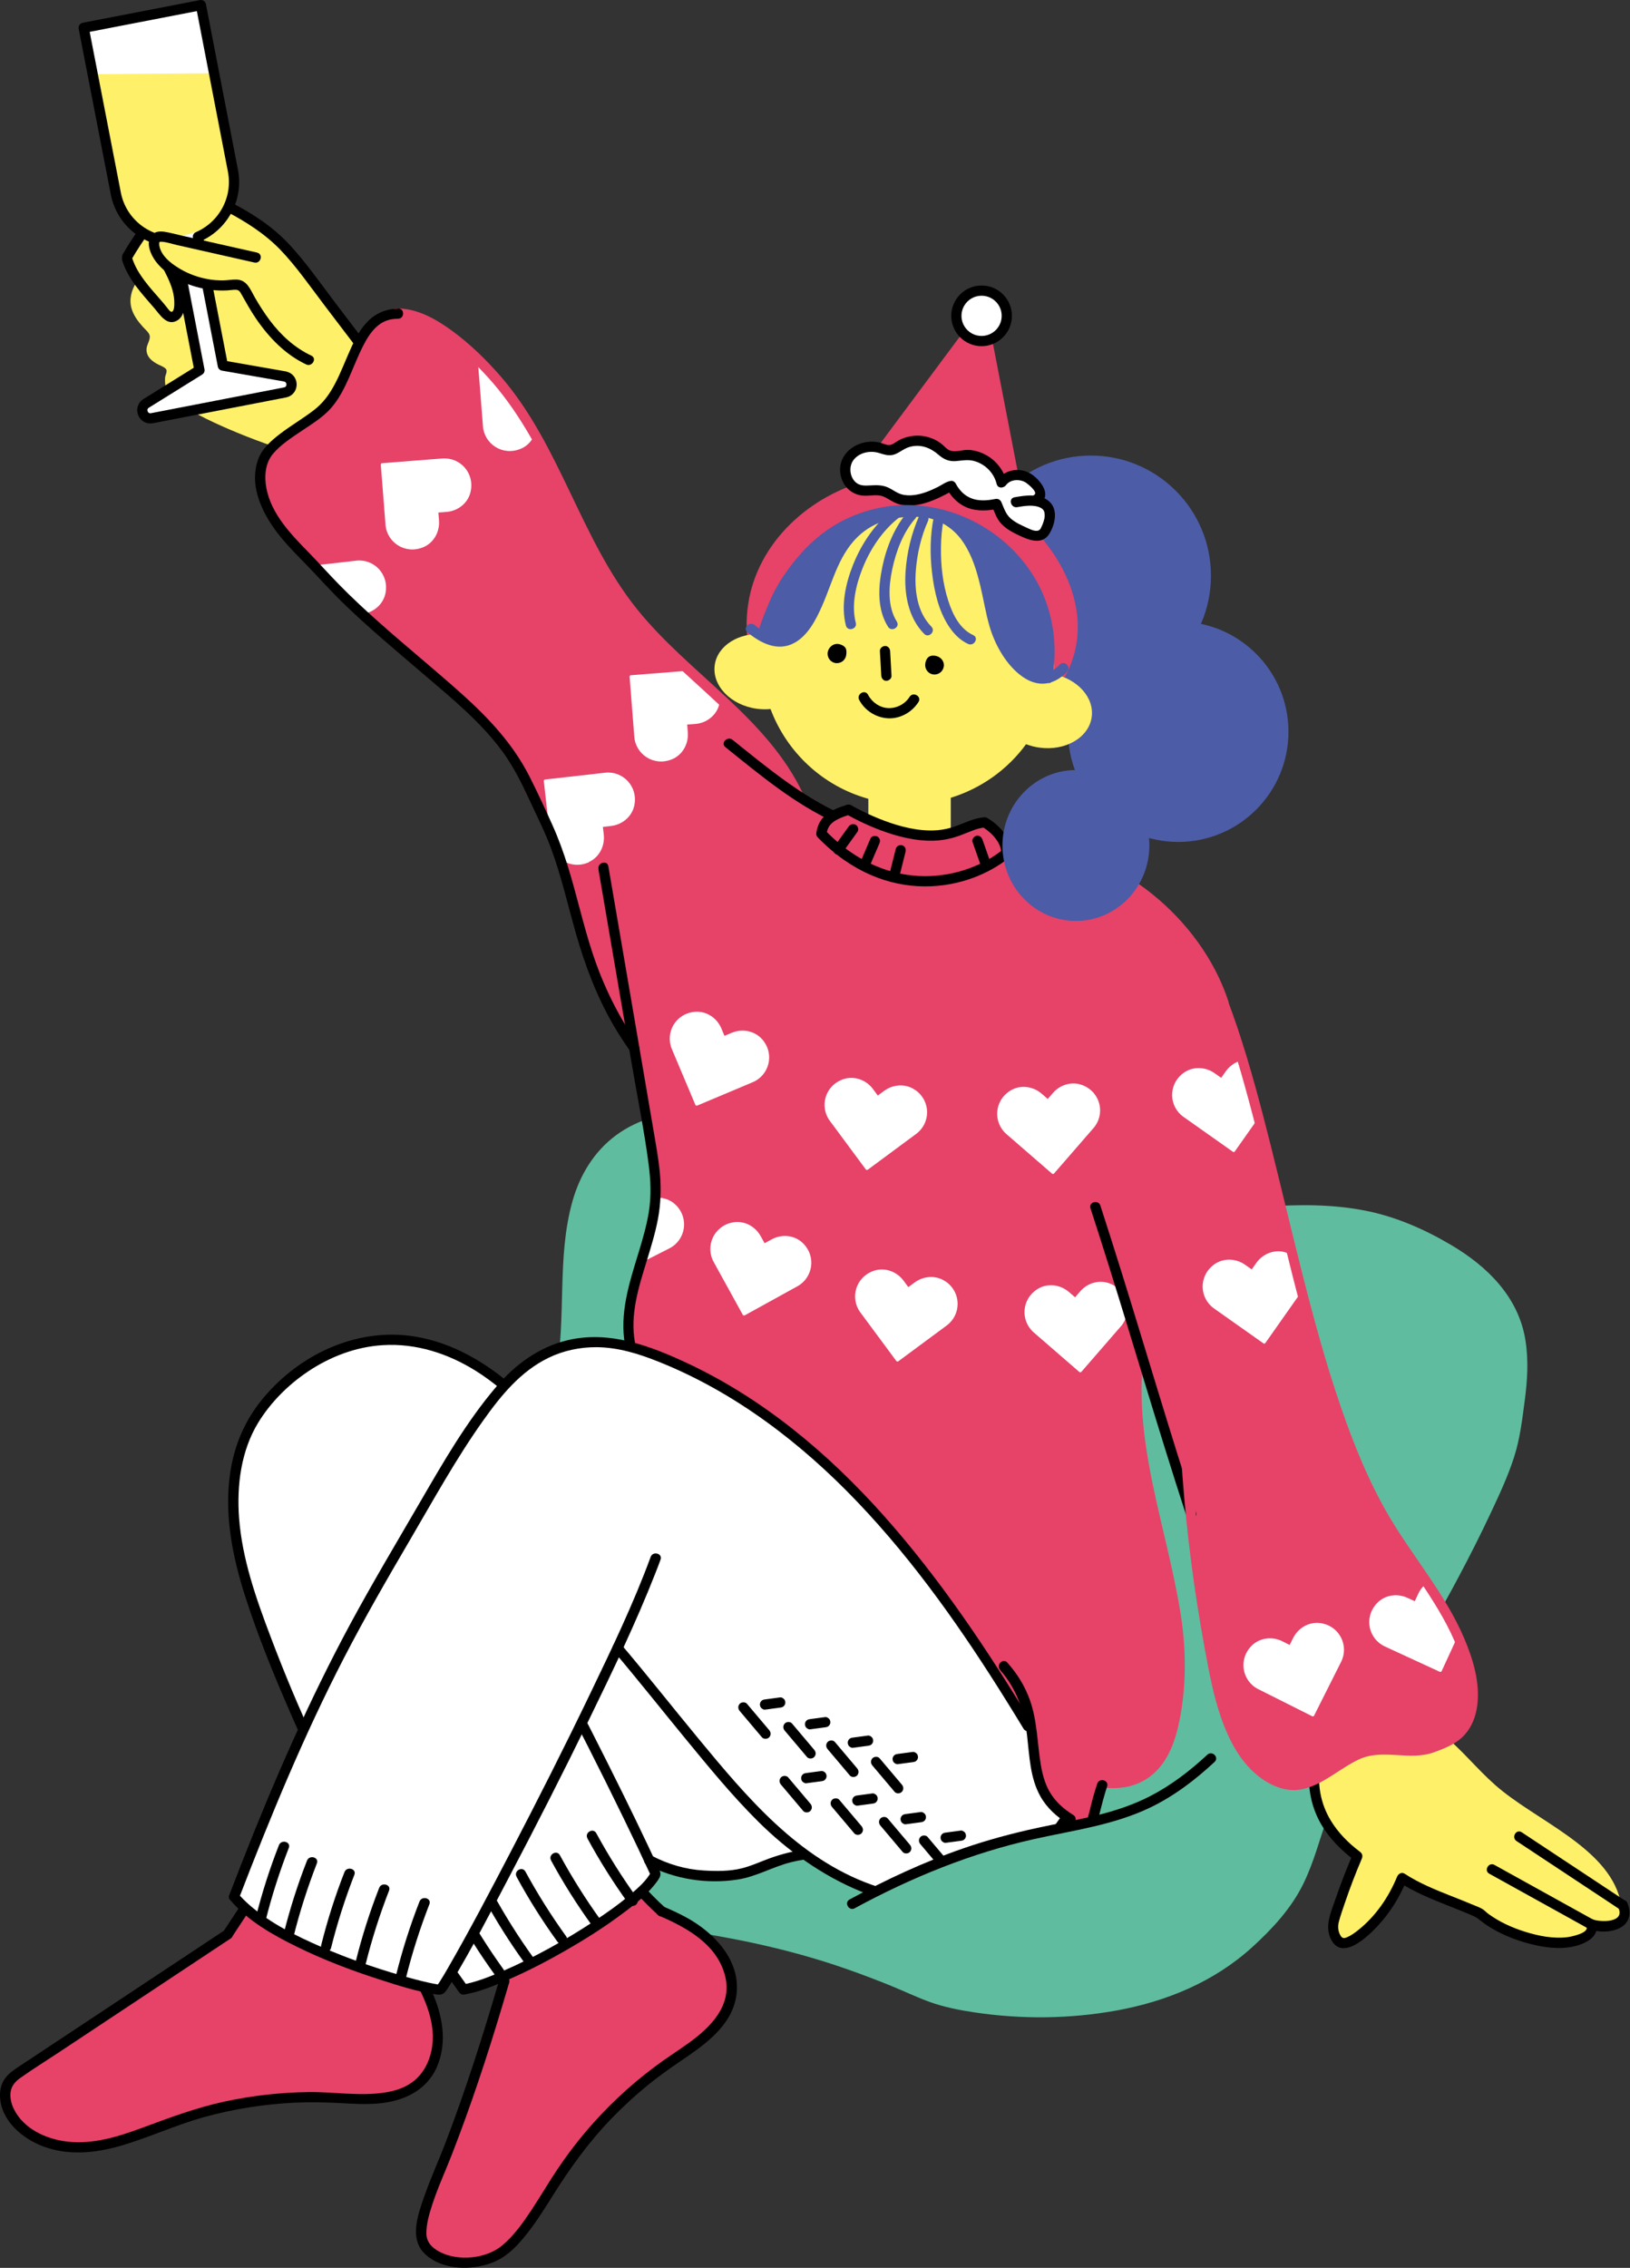 <?xml version="1.0" encoding="UTF-8"?>
<svg id="_レイヤー_2" data-name="レイヤー 2" xmlns="http://www.w3.org/2000/svg" xmlns:xlink="http://www.w3.org/1999/xlink" viewBox="0 0 239.19 332.74">
  <rect x="0" y="0" width="239.19" height="332.74" fill="#333333" stroke="none"/>
  <defs>
    <style>
      .cls-1, .cls-2 {
        fill: #fff;
      }

      .cls-2 {
        stroke-miterlimit: 10;
      }

      .cls-2, .cls-3, .cls-4 {
        stroke: #000;
        stroke-width: 1.5px;
      }

      .cls-5 {
        fill: #4c5ca7;
      }

      .cls-3, .cls-4 {
        stroke-linejoin: round;
      }

      .cls-3, .cls-6 {
        fill: #e74268;
      }

      .cls-7 {
        fill: #5fbc9f;
      }

      .cls-8 {
        clip-path: url(#clippath);
      }

      .cls-9 {
        fill: #fff069;
      }

      .cls-10, .cls-4 {
        fill: none;
      }
    </style>
    <clipPath id="clippath">
      <path class="cls-10" d="m116.7,115.81c-3.86-9.23-17.09-18.82-24.33-26.66-3.74-4.05-11.82-27.13-24.15-38.16-4.11-3.68-11.33-7.32-14.28-2.65-1.8,2.85-2.87,6.52-4.7,9.36-1.73,2.68-5.64,5.41-8.26,7.23-4.9,3.4-3.11,9.71,2.64,15.46,4.09,4.09,26.57,24.15,30.16,28.69,10.3,13,12.28,39.61,19.26,42.86.79,10.66,4.32,18.75,2.84,26.32-2.1,10.72-6.52,14.4.32,27.62s44.57,60.91,58.97,64.69c5.57,1.46,3.75-1.48,6.57-8.66,9.38-.86,9.43-5.37,10.48-8.83,2.63-8.65-1.4-22.94-3.15-32.12s-3.25-13.32-1.87-23.15c2.2,7.86,5.99,18.49,7.29,23.46,1.24,4.71,2.63,22.65,3.87,27.36s3.65,10.3,8.12,12.24c5.8,2.52,6.81-1.79,12.89-3.53,3.7-1.06,12.22-.18,14.36-2.71,3.7-4.36,2.4-9.62.08-14.85s-11.04-16.99-13.17-21.79c-5.5-12.43-9.55-27.66-12.7-40.88s-5.15-26.97-12.71-38.27c-7.56-11.3-16.91-14.44-32.07-12.25-4.33.62-8.66,1.75-13.01,1.32-4.35-.43-8.96-3.52-8.98-7.89"/>
    </clipPath>
  </defs>
  <g id="_レイヤー_28" data-name="レイヤー 28">
    <g>
      <g>
        <path class="cls-7" d="m96.88,282.03c15.22,1.94,24.79,4.5,38.86,10.62,7.13,3.1,32.51,5.69,46.71-6.81,15.16-13.36,4.17-14.51,26.87-47.78,2.78-4.08,11.58-21.08,12.52-25.92,2.78-14.32,3.73-23.32-14.66-31.59-15.73-7.08-34.04.98-51.13-1.35-14.1-1.92-28.33-12.84-42.43-14.76-8.33-1.13-17.88-1.91-24.07,3.78-7.43,6.83-5.73,18.63-6.56,28.68-.97,11.78-6.41,23.15-14.98,31.3-6.47,6.16-14.76,10.69-19.3,18.38s-2.41,20.32,6.39,21.87"/>
        <path class="cls-7" d="m96.88,282.78c9.24,1.18,18.36,2.98,27.17,6.05,2.24.78,4.45,1.62,6.65,2.51,1.87.76,3.7,1.64,5.6,2.34,2.18.8,4.49,1.25,6.78,1.59,6.85,1.02,13.91.95,20.72-.28,7.37-1.33,14.36-4.22,19.94-9.29,2.97-2.7,5.75-5.7,7.53-9.34,1.55-3.18,2.42-6.64,3.59-9.96,2.01-5.71,4.71-11.14,7.75-16.37,2.37-4.07,4.99-7.96,7.57-11.9,1.41-2.16,2.63-4.45,3.84-6.72,1.66-3.12,3.26-6.28,4.76-9.48,1.24-2.64,2.49-5.32,3.39-8.11s1.22-5.66,1.59-8.47.55-5.8.09-8.68c-1-6.37-5.59-10.87-10.95-14.03-3.95-2.33-8.21-4.19-12.74-5.05-4.76-.91-9.64-.89-14.46-.54-9.86.7-19.84,2.82-29.73,1.4s-18.42-6.4-27.3-10.16c-4.27-1.81-8.65-3.46-13.23-4.3-4.31-.79-8.84-1.25-13.23-1.05s-8.45,1.13-11.86,3.66c-3.19,2.38-5.25,5.8-6.33,9.59-2.38,8.37-.83,17.28-2.5,25.77-1.79,9.1-6.21,17.67-12.67,24.34s-14.58,10.82-19.78,18.31c-3.86,5.56-4.84,13.56-1.25,19.53,1.56,2.6,4.05,4.49,7.05,5.05.94.18,1.35-1.27.4-1.45-6.82-1.28-8.93-9.23-7.91-15.22,1.42-8.3,8.91-13.71,15.08-18.62,3.47-2.76,6.85-5.62,9.71-9.03s5.36-7.33,7.24-11.46,3.16-8.31,3.87-12.7.69-8.52.83-12.8c.26-7.9,1.16-17.05,8.92-21.23,3.76-2.03,8.19-2.39,12.39-2.26s8.72.64,12.9,1.75c9.21,2.45,17.54,7.33,26.41,10.71,4.33,1.66,8.78,2.9,13.41,3.31s9.61.13,14.38-.33c9.54-.92,19.47-2.76,28.96-.46,4.3,1.04,8.42,3.02,12.12,5.42,2.65,1.72,5.14,3.84,6.79,6.57,2.95,4.85,2.45,10.7,1.57,16.06-.42,2.58-.86,5.12-1.79,7.57-1.12,2.95-2.48,5.81-3.86,8.64-2.69,5.51-5.54,10.9-8.95,15.99-4.34,6.5-8.43,13.23-11.58,20.39-1.68,3.82-2.93,7.77-4.27,11.71-1.04,3.07-2.42,5.91-4.5,8.43-3.9,4.72-8.85,8.54-14.55,10.8-6.75,2.68-14.14,3.61-21.36,3.45-5.05-.11-10.57-.55-15.26-2.57-8.25-3.55-16.67-6.56-25.47-8.4-4.45-.93-8.96-1.61-13.47-2.19-.95-.12-.95,1.38,0,1.5h0Z"/>
      </g>
      <path class="cls-9" d="m195.08,258.91c-1.81,1.26-2.08,4.35-1.2,7.1.7,2.21,3.94,3.94,4.93,6.03-.98,2.85-2.45,6.48-3.27,9.47-.28,1.02.25,3.01,1.19,3.51,1.47.79,4.12-2.23,5.3-3.41,1.91-1.91,2.53-4.9,3.72-6.06,1.99,1.6,3.57,1.77,6.31,3.07,2.89,1.37,5.49,2.54,8.31,4.04s7.02,2.66,10.19,2.25c2.35-.3,2.87-2.36,5.31-2.28,1.21.04,2.21-.3,2.71-1.39.49-1.06-.55-1.38-.83-2.51-1.94-7.77-12.5-11.66-18.33-16.82-2.86-2.53-4.83-5.13-7.8-7.53-2.97-2.4-5.15-2.76-8.96-2.5-3.81.26-7.59,3.21-7.77,7.03"/>
      <g>
        <path d="m218.54,274.91c4.25,2.35,8.49,4.7,12.74,7.06.6.33,1.2.67,1.8,1,.84.47,1.6-.83.76-1.29-4.25-2.35-8.49-4.7-12.74-7.06-.6-.33-1.2-.67-1.8-1-.84-.47-1.6.83-.76,1.29h0Z"/>
        <path d="m222.54,270.12c4.45,2.94,8.9,5.89,13.35,8.83.62.41,1.25.83,1.87,1.24.81.53,1.56-.76.76-1.29-4.45-2.94-8.9-5.89-13.35-8.83-.62-.41-1.25-.83-1.87-1.24-.81-.53-1.56.76-.76,1.29h0Z"/>
        <path d="m192.27,258.52c-.5,3.21-.01,6.41,1.65,9.22,1.23,2.09,2.97,3.8,4.9,5.25l-.27-1.03c-.95,2.21-1.82,4.45-2.6,6.73-.63,1.85-1.59,3.87-.67,5.78,1.77,3.69,6.22-1.06,7.62-2.73,1.52-1.8,2.67-3.82,3.56-6l-1.1.45c2.15,1.4,4.54,2.37,6.92,3.32,1.11.44,2.22.87,3.31,1.34.45.19.92.37,1.3.66s.77.61,1.18.89c1.92,1.29,4.15,2.21,6.39,2.79,2.06.54,4.34.86,6.44.4,1.72-.37,4.14-1.52,3.19-3.66l-.85,1.1c1.36.53,3.09.51,4.41-.13,1.53-.75,1.8-2.3,1.12-3.75-.41-.87-1.7-.11-1.29.76,1.04,2.21-2.61,2.16-3.83,1.68-.68-.27-1.08.58-.85,1.1.42.94-2.31,1.48-2.83,1.54-2.06.24-4.18-.18-6.14-.79s-3.77-1.44-5.39-2.61c-.31-.22-.58-.53-.9-.73-.44-.27-.97-.45-1.45-.65-1.01-.43-2.03-.83-3.05-1.23-2.38-.94-4.78-1.91-6.93-3.31-.45-.29-.93.03-1.1.45-1.25,3.03-3.17,5.83-5.76,7.87-.48.38-1.02.77-1.59,1.01-.52.22-.75.14-1.02-.38-.3-.56-.34-1.26-.18-1.87.24-.94.58-1.87.89-2.79.74-2.19,1.57-4.35,2.48-6.48.17-.41.09-.76-.27-1.03-1.68-1.26-3.19-2.78-4.28-4.58-1.5-2.47-2.01-5.34-1.57-8.2.15-.94-1.3-1.35-1.45-.4h0Z"/>
      </g>
      <path class="cls-9" d="m41.34,64.28c-6.42-.51-10.9-3.91-14.06-5.41-2.56-1.22-1.73-2.72-2.07-4.49-.48-2.47-3.99-1.51-2.5-5.24-3.15-3.22-3.32-5.46-2.05-7.35-2.06-2.53-2.07-4.79-.58-6.39,2.3-2.47,5.31-7.19,14.76-4.35,5.04,2.4,12.54,12.41,16.53,16.96,2.27,2.59,3.51,6.46,2.27,9.67-.8,2.06-2.69,3.55-4.75,4.36s-3.69,2.34-5.89,2.56"/>
      <g>
        <path d="m19.33,38.02c1.62-2.77,3.5-5.36,5.66-7.73.44-.48.88-1.09,1.46-1.4.71-.39,1.57-.05,2.27.19,1.56.53,3.08,1.2,4.54,1.97,2.86,1.5,5.63,3.27,7.88,5.6s4.32,5.3,6.37,8.01c2.42,3.18,4.84,6.36,7.26,9.55.58.76,1.88.01,1.29-.76-2.32-3.05-4.64-6.1-6.96-9.15-2.19-2.88-4.27-5.91-6.75-8.54s-5.37-4.46-8.44-6.06c-1.48-.77-3.01-1.44-4.58-1.99s-3.06-.76-4.4.46-2.56,2.81-3.69,4.29-2.24,3.14-3.21,4.81c-.49.84.81,1.59,1.29.76h0Z"/>
        <path class="cls-9" d="m20.01,41.41c-.72,1.16-1.09,2.5-.71,3.84.3,1.05.97,1.93,1.69,2.73.32.36.94.84.99,1.34.06.63-.47,1.27-.48,1.92-.03,1.14.84,1.8,1.76,2.26.34.17.85.34,1.09.64.28.36-.12.9-.13,1.33-.04.9.11,2.25.86,2.83,2.55,1.96,5.59,3.41,8.53,4.68,3.4,1.47,6.9,2.67,10.4,3.88.91.32,1.31-1.13.4-1.45-5.8-2-11.68-3.99-16.9-7.29-.31-.2-.62-.4-.93-.61-.19-.13-.52-.28-.63-.46-.18-.3-.18-.91-.21-1.26-.04-.53.25-1,.22-1.53-.02-.49-.27-.93-.62-1.26-.62-.57-1.66-.72-2.19-1.36-.29-.35-.05-.79.09-1.17.23-.64.35-1.26.09-1.91-.42-1.04-1.48-1.75-2.09-2.69-.8-1.24-.69-2.47.08-3.71.51-.82-.78-1.57-1.29-.76h0Z"/>
      </g>
      <g>
        <path class="cls-1" d="m41.8,55.23l-9.1-1.59-3.66-18.89c3.71-1.59,5.94-5.59,5.14-9.71L29.48.75l-17.2,3.33,4.71,24.29c.81,4.2,4.5,7.11,8.63,7.09l3.65,18.86-7.82,4.86c-1.12.7-.44,2.43.85,2.18l19.52-3.78c1.29-.25,1.28-2.11-.02-2.34Z"/>
        <path class="cls-9" d="m34.11,24.35l-2.81-13.6-16.93.13,2.67,17c.95,4.6,5.54,7.54,10.26,6.57h0c4.71-.97,7.76-5.5,6.81-10.1Z"/>
        <path class="cls-4" d="m41.8,55.23l-9.1-1.59-3.66-18.89c3.71-1.59,5.94-5.59,5.14-9.71L29.48.75l-17.2,3.33,4.71,24.29c.81,4.2,4.5,7.11,8.63,7.09l3.65,18.86-7.82,4.86c-1.12.7-.44,2.43.85,2.18l19.52-3.78c1.29-.25,1.28-2.11-.02-2.34Z"/>
      </g>
      <g>
        <path class="cls-9" d="m18.66,38.04c.92,3.01,3.71,5.56,5.33,7.63.32.41.72.86,1.24.83.66-.04,1-.82,1.07-1.47.24-2.28-.88-4.46-1.96-6.48"/>
        <path d="m17.94,38.24c.86,2.74,2.89,4.86,4.72,6.99.8.93,1.78,2.58,3.24,1.85,1.34-.68,1.27-2.62,1.08-3.87-.27-1.8-1.15-3.46-2-5.04-.46-.85-1.75-.09-1.29.76.63,1.18,1.27,2.38,1.63,3.67.17.63.27,1.26.26,1.91,0,.27,0,1.1-.35,1.23-.23.09-.58-.43-.71-.6-.32-.41-.66-.81-1-1.2-.75-.87-1.53-1.72-2.22-2.64-.8-1.05-1.52-2.19-1.91-3.46-.29-.92-1.74-.53-1.45.4h0Z"/>
      </g>
      <g>
        <path class="cls-9" d="m37.53,37.78l-13.26-2.99c-.52-.12-1.16-.19-1.48.23-.15.2-.18.48-.17.73.05,1.46,1.13,2.69,2.3,3.57,2.55,1.92,5.84,2.82,9.01,2.48.51-.06,1.08-.13,1.51.15.3.19.47.52.64.83,2.18,4.08,5.04,8.09,9.24,10.02"/>
        <path d="m37.73,37.06c-3.7-.83-7.39-1.67-11.09-2.5-.83-.19-1.66-.42-2.49-.55-.67-.11-1.41-.06-1.89.49-.97,1.12-.09,2.98.67,3.95,1.88,2.4,5.14,3.73,8.09,4.08.76.09,1.52.12,2.28.08.34-.02.68-.07,1.01-.09.53-.03.76.03,1.03.5.73,1.28,1.43,2.57,2.27,3.79,1.89,2.75,4.27,5.22,7.32,6.66.87.41,1.63-.88.76-1.29-2.46-1.15-4.47-3.01-6.09-5.16-.81-1.08-1.54-2.22-2.21-3.39s-1.13-2.56-2.68-2.61c-.67-.02-1.35.12-2.03.12-.73,0-1.46-.05-2.18-.18-1.41-.26-2.76-.74-4-1.46-1.14-.67-2.41-1.57-2.94-2.84-.11-.27-.21-.59-.2-.89s.03-.31.34-.3c.75.03,1.57.33,2.3.49l11.33,2.56c.94.21,1.34-1.23.4-1.45h0Z"/>
      </g>
      <path class="cls-6" d="m116.7,115.81c-3.86-9.23-17.09-18.82-24.33-26.66-3.74-4.05-11.82-27.13-24.15-38.16-4.11-3.68-11.33-7.32-14.28-2.65-1.8,2.85-2.87,6.52-4.7,9.36-1.73,2.68-5.64,5.41-8.26,7.23-4.9,3.4-3.11,9.71,2.64,15.46,4.09,4.09,26.57,24.15,30.16,28.69,10.3,13,12.28,39.61,19.26,42.86.79,10.66,4.32,18.75,2.84,26.32-2.1,10.72-6.52,14.4.32,27.62s44.57,60.91,58.97,64.69c5.57,1.46,3.75-1.48,6.57-8.66,9.38-.86,9.43-5.37,10.48-8.83,2.63-8.65-1.4-22.94-3.15-32.12s-3.25-13.32-1.87-23.15c2.2,7.86,5.99,18.49,7.29,23.46,1.24,4.71,2.63,22.65,3.87,27.36s3.65,10.3,8.12,12.24c5.8,2.52,6.81-1.79,12.89-3.53,3.7-1.06,12.22-.18,14.36-2.71,3.7-4.36,2.4-9.62.08-14.85s-11.04-16.99-13.17-21.79c-5.5-12.43-9.55-27.66-12.7-40.88s-5.15-26.97-12.71-38.27c-7.56-11.3-16.91-14.44-32.07-12.25-4.33.62-8.66,1.75-13.01,1.32-4.35-.43-8.96-3.52-8.98-7.89"/>
      <g class="cls-8">
        <path class="cls-1" d="m134.3,159.93c-1.36-.97-3.21-.87-4.56.12l-.93.69-.71-.96c-.99-1.34-2.74-1.97-4.32-1.45-2.73.91-3.56,4.03-2.01,6.12l.72.97h0s4.56,6.16,4.56,6.16c.07.09.2.11.29.04l7.11-5.26c2.09-1.55,2.21-4.77-.14-6.44Z"/>
        <path class="cls-1" d="m158.93,159.25c-1.54-.65-3.33-.15-4.42,1.11l-.76.88-.9-.78c-1.26-1.09-3.1-1.33-4.53-.48-2.47,1.48-2.6,4.7-.64,6.41l.91.79h0s5.79,5.02,5.79,5.02c.09.07.21.06.29-.02l5.8-6.68c1.71-1.96,1.12-5.14-1.53-6.25Z"/>
        <path class="cls-1" d="m184.16,155.64c-1.6-.49-3.32.18-4.29,1.55l-.67.95-.98-.69c-1.36-.96-3.22-1.01-4.56-.02-2.31,1.72-2.12,4.94.01,6.44l.99.7h0s6.26,4.42,6.26,4.42c.09.07.22.04.28-.05l5.09-7.23c1.5-2.13.59-5.22-2.15-6.07Z"/>
        <path class="cls-1" d="m111.84,152.49c-1.09-1.26-2.92-1.6-4.46-.96l-1.07.45-.46-1.1c-.65-1.54-2.19-2.56-3.86-2.43-2.87.24-4.41,3.07-3.4,5.47l.47,1.12h0s2.98,7.06,2.98,7.06c.04.1.16.15.27.11l8.15-3.43c2.4-1.01,3.27-4.12,1.39-6.29Z"/>
        <path class="cls-1" d="m138.78,188.04c-1.36-.97-3.21-.87-4.56.12l-.93.69-.71-.96c-.99-1.34-2.74-1.97-4.32-1.45-2.73.91-3.56,4.03-2.01,6.12l.72.97h0s4.56,6.16,4.56,6.16c.07.09.2.11.29.04l7.11-5.26c2.09-1.55,2.21-4.77-.14-6.44Z"/>
        <path class="cls-1" d="m162.94,188.35c-1.54-.65-3.33-.15-4.42,1.11l-.76.88-.9-.78c-1.26-1.09-3.1-1.33-4.53-.48-2.47,1.48-2.6,4.7-.64,6.41l.91.79h0s5.79,5.02,5.79,5.02c.09.07.21.06.29-.02l5.8-6.68c1.71-1.96,1.12-5.14-1.53-6.25Z"/>
        <path class="cls-1" d="m188.64,183.75c-1.6-.49-3.32.18-4.29,1.55l-.67.95-.98-.69c-1.36-.96-3.22-1.01-4.56-.02-2.31,1.72-2.12,4.94.01,6.44l.99.7h0s6.26,4.42,6.26,4.42c.09.07.22.04.28-.05l5.09-7.23c1.5-2.13.59-5.22-2.15-6.07Z"/>
        <path class="cls-1" d="m117.75,182.33c-1.22-1.14-3.07-1.29-4.53-.48l-1.02.56-.58-1.05c-.81-1.46-2.45-2.32-4.09-2.01-2.82.54-4.06,3.52-2.81,5.79l.58,1.06h0s3.7,6.71,3.7,6.71c.05.1.18.13.28.08l7.74-4.27c2.28-1.26,2.82-4.44.72-6.4Z"/>
        <path class="cls-1" d="m99.17,176.8c-1.18-1.18-3.02-1.39-4.51-.64l-1.04.53-.54-1.07c-.76-1.49-2.37-2.4-4.02-2.15-2.84.44-4.18,3.38-3,5.69l.55,1.08h0s3.47,6.83,3.47,6.83c.05.1.17.14.27.09l7.88-4c2.32-1.18,2.97-4.34.94-6.37Z"/>
        <path class="cls-1" d="m212.03,231.57c-1.66-.19-3.24.78-3.93,2.3l-.49,1.06-1.09-.5c-1.52-.7-3.35-.41-4.48.81-1.96,2.11-1.19,5.24,1.18,6.33l1.1.51h0s6.96,3.21,6.96,3.21c.1.05.22,0,.27-.1l3.7-8.03c1.09-2.36-.36-5.25-3.22-5.58Z"/>
        <path class="cls-1" d="m193.78,238.15c-1.65-.25-3.26.67-4.01,2.16l-.52,1.04-1.07-.54c-1.49-.75-3.33-.53-4.51.65-2.03,2.04-1.36,5.2.96,6.37l1.08.54h0s6.85,3.44,6.85,3.44c.1.05.22.01.27-.09l3.97-7.9c1.17-2.32-.18-5.25-3.03-5.68Z"/>
        <path class="cls-1" d="m49.9,95.36c1.52-.69,2.36-2.35,2.18-4l-.13-1.15,1.19-.13c1.66-.19,3.08-1.38,3.42-3.01.58-2.82-1.7-5.1-4.28-4.81l-1.2.14h0s-7.62.86-7.62.86c-.11.01-.19.11-.18.23l.99,8.79c.29,2.58,3.02,4.3,5.64,3.11Z"/>
        <path class="cls-1" d="m62.11,80.29c1.54-.64,2.44-2.26,2.31-3.93l-.09-1.16,1.19-.09c1.66-.13,3.13-1.27,3.52-2.89.68-2.79-1.52-5.15-4.12-4.95l-1.21.09h0s-7.64.6-7.64.6c-.11,0-.2.11-.19.22l.69,8.81c.2,2.59,2.88,4.4,5.53,3.3Z"/>
        <path class="cls-1" d="m76.41,65.85c1.54-.64,2.44-2.26,2.31-3.93l-.09-1.16,1.19-.09c1.66-.13,3.13-1.27,3.52-2.89.68-2.79-1.52-5.15-4.12-4.95l-1.21.09h0s-7.64.6-7.64.6c-.11,0-.2.11-.19.22l.69,8.81c.2,2.59,2.88,4.4,5.53,3.3Z"/>
        <path class="cls-1" d="m86.42,126.47c1.52-.69,2.36-2.35,2.18-4l-.13-1.15,1.19-.13c1.66-.19,3.08-1.38,3.42-3.01.58-2.82-1.7-5.1-4.28-4.81l-1.2.14h0s-7.62.86-7.62.86c-.11.01-.19.11-.18.23l.99,8.79c.29,2.58,3.02,4.3,5.64,3.11Z"/>
        <path class="cls-1" d="m98.62,111.4c1.54-.64,2.44-2.26,2.31-3.93l-.09-1.16,1.19-.09c1.66-.13,3.13-1.27,3.52-2.89.68-2.79-1.52-5.15-4.12-4.95l-1.21.09h0s-7.64.6-7.64.6c-.11,0-.2.11-.19.22l.69,8.81c.2,2.59,2.88,4.4,5.53,3.3Z"/>
        <path class="cls-1" d="m112.92,96.95c1.54-.64,2.44-2.26,2.31-3.93l-.09-1.16,1.19-.09c1.66-.13,3.13-1.27,3.52-2.89.68-2.79-1.52-5.15-4.12-4.95l-1.21.09h0s-7.64.6-7.64.6c-.11,0-.2.11-.19.22l.69,8.81c.2,2.59,2.88,4.4,5.53,3.3Z"/>
      </g>
      <path class="cls-6" d="m166.58,196.99c-1.98,11.95,1.85,23.59,4.28,35.16.59,2.79,1.13,5.6,1.35,8.44s.19,5.45-.09,8.15c-.32,3.19-.89,6.83-2.95,9.41-1,1.25-2.34,2.15-3.9,2.52-2.41.58-4.94-.06-7.2-.9-.9-.34-1.3,1.11-.4,1.45,3.76,1.41,8.17,1.9,11.45-.86,2.32-1.96,3.35-4.96,3.94-7.84,1.11-5.42,1-11.08.06-16.52-1.04-6.09-2.68-12.05-3.94-18.09-1.4-6.74-2.29-13.67-1.15-20.52.16-.94-1.29-1.35-1.45-.4h0Z"/>
      <path class="cls-6" d="m58.06,46.78c2.58-.11,5.02,1.29,7.07,2.72,2.39,1.67,4.52,3.72,6.48,5.87,4.29,4.72,7.28,10.32,10.04,16.02s5.54,11.98,9.43,17.3c3.63,4.96,8.25,9.01,12.76,13.14,4.96,4.55,9.89,9.35,12.78,15.53.41.87,1.7.11,1.29-.76-5.3-11.35-16.81-17.73-24.45-27.25-8.31-10.36-11.22-23.97-19.94-34.07-2.15-2.49-4.54-4.81-7.2-6.76-2.36-1.72-5.25-3.38-8.27-3.25-.96.04-.97,1.54,0,1.5h0Z"/>
      <path d="m58.46,45.28c-1.67.02-3.21.61-4.41,1.79s-1.97,2.71-2.64,4.22c-.75,1.66-1.39,3.38-2.24,5s-1.78,2.88-3.19,3.95c-1.56,1.19-3.26,2.18-4.81,3.36-1.35,1.03-2.75,2.23-3.32,3.89-1.39,4.03.84,8.23,3.32,11.28,1.21,1.49,2.57,2.84,3.9,4.21,1.7,1.75,3.31,3.57,5.05,5.28,3.91,3.81,8.11,7.3,12.25,10.84s8.31,6.96,11.46,11.3c1.59,2.2,2.78,4.62,3.91,7.07,1.06,2.29,2.21,4.55,3.09,6.92,1.54,4.12,2.49,8.41,3.7,12.63,1.34,4.69,3.07,9.25,5.53,13.47.72,1.23,1.5,2.43,2.32,3.6.55.78,1.85.04,1.29-.76-2.93-4.18-5.16-8.73-6.75-13.58-1.36-4.14-2.28-8.41-3.57-12.57-.65-2.1-1.4-4.16-2.3-6.16-1.07-2.38-2.17-4.76-3.35-7.09-2.4-4.73-5.94-8.53-9.86-12.05-4-3.59-8.17-6.97-12.18-10.54-2.01-1.78-3.98-3.61-5.86-5.53-1.5-1.52-2.92-3.13-4.41-4.66-2.65-2.71-5.6-5.71-6.31-9.58-.31-1.68-.17-3.6.96-4.96s2.77-2.41,4.27-3.42,3.09-1.97,4.27-3.32,1.96-2.93,2.66-4.51,1.35-3.31,2.19-4.89c.68-1.29,1.54-2.58,2.88-3.25.66-.33,1.39-.45,2.12-.46.96-.01.97-1.51,0-1.5h0Z"/>
      <path d="m106.43,109.61c5.11,4.1,10.28,8.45,16.31,11.14.87.39,1.64-.9.76-1.29-5.91-2.65-10.99-6.89-16-10.91-.75-.6-1.81.46-1.06,1.06h0Z"/>
      <path d="m87.81,127.51c1.66,9.68,3.31,19.35,4.97,29.03.82,4.77,1.79,9.55,2.41,14.35.3,2.28.39,4.6.03,6.88-.33,2.06-.92,4.07-1.53,6.07-1.35,4.4-2.82,8.9-1.96,13.55.18.95,1.62.55,1.45-.4-.76-4.09.54-8.16,1.74-12.04.61-2,1.23-4,1.62-6.06.42-2.21.5-4.44.3-6.68s-.66-4.66-1.05-6.98l-1.24-7.26c-.83-4.84-1.66-9.68-2.48-14.51-.93-5.45-1.87-10.91-2.8-16.36-.16-.95-1.61-.55-1.45.4h0Z"/>
      <path class="cls-6" d="m143.76,125.53c2.54.78,5.16,1.08,7.81,1.19,2.4.1,4.81.14,7.17.7,6.01,1.44,11.19,5.79,14.95,10.55,2.2,2.79,4,5.94,5.11,9.32.3.91,1.75.52,1.45-.4-2.03-6.16-6.14-11.67-11.18-15.72-2.52-2.03-5.33-3.76-8.42-4.77-2.49-.81-5.08-1.03-7.68-1.13-3-.11-5.92-.3-8.81-1.19-.92-.28-1.32,1.16-.4,1.45h0Z"/>
      <path d="m160.02,177.28c3.81,11.67,7.26,23.46,10.91,35.18,1.03,3.3,2.07,6.59,3.14,9.88.3.91,1.75.52,1.45-.4-3.81-11.67-7.26-23.46-10.91-35.18-1.03-3.3-2.07-6.59-3.14-9.88-.3-.91-1.75-.52-1.45.4h0Z"/>
      <path class="cls-6" d="m178.8,147.3c2.02,5.34,3.58,10.84,5.03,16.35,1.62,6.16,3.08,12.36,4.6,18.54,1.55,6.3,3.15,12.58,5.04,18.79,1.74,5.73,3.73,11.41,6.28,16.84,1.19,2.54,2.53,5,4.04,7.36,1.88,2.95,3.95,5.78,5.85,8.72s3.63,5.97,4.72,9.29c.94,2.84,1.73,6.42.24,9.22-.83,1.55-2.32,2.37-3.91,2.98-.9.34-1.79.64-2.76.71-.91.06-1.81,0-2.72-.06-1.85-.14-3.74-.27-5.53.37-1.44.52-2.74,1.36-4.03,2.18s-2.57,1.69-4,2.2-2.59.44-3.93-.12c-2.57-1.08-4.38-3.31-5.65-5.71-1.35-2.57-2.17-5.41-2.79-8.24-.86-3.94-1.55-7.92-2.17-11.9-1.27-8.17-2.09-16.4-2.48-24.66-.09-2.03-.16-4.06-.2-6.09-.02-.96-1.52-.97-1.5,0,.17,8.45.8,16.89,1.89,25.28.54,4.18,1.2,8.34,1.96,12.48.63,3.41,1.25,6.86,2.39,10.14.95,2.75,2.27,5.47,4.32,7.57,1.92,1.96,4.76,3.57,7.58,2.98,3.1-.66,5.51-3.05,8.32-4.37,3.49-1.65,7.4.25,10.99-1.04,1.65-.59,3.38-1.27,4.57-2.61,1.05-1.18,1.61-2.67,1.82-4.22.45-3.38-.61-6.85-1.92-9.93-2.77-6.5-7.49-11.87-11.04-17.92-2.96-5.05-5.17-10.52-7.07-16.05-2.12-6.16-3.84-12.46-5.45-18.77s-3.16-12.91-4.77-19.35c-1.48-5.89-3.02-11.78-4.96-17.55-.43-1.27-.88-2.54-1.35-3.79-.34-.89-1.79-.51-1.45.4h0Z"/>
      <circle class="cls-5" cx="160.07" cy="84.47" r="17.63"/>
      <circle class="cls-5" cx="172.9" cy="107.36" r="16.17"/>
      <g>
        <path class="cls-6" d="m155.92,98.88c6.45-11.9-5.88-26.69-19-28.54s-27.85,8.26-26.83,22.76c.08,1.1-1.49,2.48-.45,2.85.88.31,1.79-.37,2.42-1.05,2.05-2.22,3.41-4.97,5.28-7.34,3.29-4.16,8.21-7.01,13.46-7.79,2.79-.42,5.72-.25,8.28.92,2.61,1.2,4.66,3.35,6.29,5.72,1.63,2.36,3.73,4.63,4.33,7.43.81,3.78,5.07,8.33,5.72,4.75"/>
        <path class="cls-6" d="m156.36,99.13c4.73-8.84-.56-18.8-7.85-24.33-3.81-2.89-8.38-4.8-13.17-5.13-4.52-.31-9.1.73-13.13,2.77s-7.59,5.18-9.89,9.11c-1.13,1.92-1.95,4.03-2.38,6.22-.23,1.19-.36,2.4-.38,3.61,0,.58.05,1.15.05,1.73,0,.53-.3.98-.52,1.45-.38.81-.43,1.7.62,1.94,1.44.33,2.62-1.07,3.42-2.05,1.89-2.32,3.24-5.03,5.21-7.28,3.77-4.33,9.48-7.12,15.26-7.09,3.17.01,6.09,1.07,8.44,3.2,1.09.98,2.02,2.12,2.86,3.32s1.74,2.34,2.55,3.55,1.45,2.44,1.79,3.85c.27,1.11.71,2.16,1.3,3.14s1.25,1.83,2.1,2.52c.55.44,1.28.89,2.02.73s1.12-.92,1.26-1.63c.13-.63-.84-.9-.96-.27s-.35,1.12-1.04.82c-.83-.36-1.51-1.2-2.02-1.92-.65-.9-1.18-1.9-1.51-2.97-.39-1.24-.68-2.42-1.33-3.57s-1.49-2.26-2.29-3.35-1.51-2.16-2.36-3.17c-1.72-2.04-3.86-3.73-6.41-4.57-5.19-1.69-11.25-.12-15.73,2.75-2.22,1.42-4.15,3.23-5.73,5.34-1.71,2.28-2.99,5.07-5.1,7.02-.28.26-.6.52-.97.63-.17.05-.62.1-.66.01-.11-.21.44-1,.53-1.2.43-.98.21-2.03.24-3.07.05-2.2.49-4.37,1.29-6.41,1.57-4.03,4.54-7.45,8.1-9.86s7.75-3.92,12.04-4.24c4.53-.35,8.96.72,12.91,2.93,7.41,4.16,14.21,12.97,11.83,21.91-.29,1.08-.71,2.11-1.23,3.09-.3.57.56,1.07.86.5h0Z"/>
      </g>
      <path class="cls-6" d="m142.88,46.65l-14.18,19.06c-.53.71-.15,1.73.71,1.93l18.7,4.26c.86.2,1.65-.56,1.48-1.43l-4.52-23.32c-.2-1.05-1.55-1.36-2.19-.5Z"/>
      <circle class="cls-2" cx="144.04" cy="46.34" r="3.7"/>
      <g>
        <path class="cls-1" d="m152.11,73.28c1.33-.67-.08-2.49-1.38-3.21-1.3-.72-3-.38-3.77.73-.54-2.44-3.05-4.27-5.53-4.05-.77.07-1.57.3-2.29.03-.55-.21-.95-.67-1.4-1.04-1.56-1.28-3.94-1.45-5.66-.4-.47.29-.92.66-1.46.71-.5.05-.99-.18-1.47-.34-1.74-.55-3.89.1-4.77,1.71s-.05,3.98,1.72,4.45c1.16.3,2.43-.18,3.57.19.59.19,1.09.6,1.64.88,3.28,1.68,7.89-1.65,8.26-1.65,1.78,3.51,5.26,2.92,6.66,2.63.35.84.46,1.29.79,1.82.79,1.27,2.36,1.91,3.72,2.55.81.37,1.92.54,2.46-.18s2.98-5.74-4.14-4.43"/>
        <path d="m152.49,73.92c1.98-1.14.25-3.4-1.03-4.28-1.66-1.15-3.93-.83-5.15.79l1.37.18c-.4-1.66-1.55-3.09-3.06-3.89-.75-.4-1.56-.64-2.4-.71-.9-.07-2.03.42-2.88.06-.39-.16-.68-.51-.99-.78-.35-.3-.73-.57-1.15-.77-.78-.38-1.63-.59-2.5-.6s-1.79.19-2.6.57c-.39.19-.72.46-1.1.66-.56.3-.99.08-1.55-.11-3.09-1.01-6.87,1.31-6.06,4.81.36,1.58,1.61,2.72,3.23,2.87,1,.09,2.1-.27,3.06.15.8.35,1.45.91,2.32,1.13,1.65.42,3.4.02,4.94-.61.65-.26,1.29-.56,1.91-.89.22-.12.44-.24.66-.36.08-.04.16-.07.23-.12.11-.07-.07.01-.16.02l-.65-.37c.81,1.53,2.14,2.7,3.86,3.07,1.22.26,2.45.15,3.65-.09l-.92-.52c.4.96.69,1.94,1.42,2.72s1.67,1.27,2.6,1.71c1.44.68,3.4,1.46,4.45-.26.84-1.37,1.33-3.57-.06-4.76s-3.46-.86-5.06-.58c-.95.17-.55,1.61.4,1.45,1.06-.19,2.48-.41,3.45.1.5.27.59.63.58,1.21,0,.39-.25,1.13-.42,1.47-.08.16-.16.39-.29.51-.45.43-1.32,0-1.78-.21-.85-.39-1.76-.78-2.48-1.4s-.99-1.49-1.36-2.36c-.16-.39-.48-.61-.92-.52-.89.18-1.82.28-2.73.12-1.42-.26-2.43-1.15-3.09-2.41-.11-.21-.4-.4-.65-.37-.69.07-1.36.6-1.96.9-1.08.54-2.25,1.02-3.45,1.18-.61.08-1.25.07-1.84-.09-.76-.21-1.36-.73-2.07-1.04-.83-.36-1.69-.33-2.57-.28-.73.04-1.49.08-2.08-.42-.91-.78-1.09-2.29-.4-3.26.81-1.12,2.39-1.47,3.67-1.11.88.25,1.62.57,2.52.19.75-.32,1.34-.86,2.15-1.07,1.59-.41,3,.15,4.19,1.19.75.65,1.53,1,2.54.91.9-.07,1.73-.26,2.63-.02,1.63.43,2.94,1.73,3.34,3.37.17.69,1.01.66,1.37.18.64-.85,1.94-.93,2.82-.43.33.19,1.98,1.49,1.31,1.87-.84.48-.08,1.78.76,1.29h0Z"/>
      </g>
      <path class="cls-9" d="m154.57,98.9c1.3-11.55-6.84-22.1-18.43-23.69-11.58-1.59-22.27,6.36-24.14,17.83-3.6-.27-6.73,1.69-7.12,4.55-.41,3.01,2.35,5.88,6.18,6.4.69.09,1.36.1,2.01.04,2.36,6.29,7.61,11.3,14.35,13.17v6.39c0,1.6,1.3,2.91,2.91,2.91h6.28c1.6,0,2.91-1.3,2.91-2.91v-6.54c4.44-1.36,8.32-4.13,11.05-7.86.61.23,1.26.41,1.95.5,3.83.53,7.27-1.48,7.68-4.49.39-2.86-2.09-5.59-5.63-6.3Z"/>
      <g>
        <path d="m126.08,102.69c.82,1.57,2.49,2.62,4.26,2.7s3.5-.9,4.44-2.39c.52-.82-.78-1.57-1.3-.76-.67,1.06-1.89,1.7-3.14,1.65s-2.39-.86-2.96-1.95c-.45-.86-1.74-.1-1.3.76h0Z"/>
        <path d="m129.12,95.53c.07,1.2.13,2.4.2,3.61.02.39.33.77.75.75.39-.02.77-.33.75-.75-.07-1.2-.13-2.4-.2-3.61-.02-.39-.33-.77-.75-.75-.39.02-.77.33-.75.75h0Z"/>
        <path d="m121.45,95.76c.09-.75.91-1.62,2.02-1.15.7.29.8.71.71,1.47s-.77,1.29-1.52,1.21-1.29-.77-1.21-1.52Z"/>
        <path d="m135.77,97.43c.09-.75.47-1.28,1.23-1.24,1.01.05,1.59.81,1.5,1.56s-.77,1.29-1.52,1.21-1.29-.77-1.21-1.52Z"/>
      </g>
      <path class="cls-5" d="m135.94,75.93c2.3.47,4.18,1.76,5.47,3.73s1.91,4.1,2.44,6.28c.48,1.99.79,4.03,1.37,6,.75,2.55,2.26,5.3,4.35,6.99.99.81,2.2,1.42,3.51,1.38,1.38-.05,2.57-.77,3.5-1.74.67-.7-.39-1.76-1.06-1.06-4.1,4.29-8.16-3.29-9.02-6.59-1.06-4.1-1.45-8.51-3.86-12.12-1.48-2.23-3.65-3.77-6.29-4.31-.94-.19-1.35,1.25-.4,1.45h0Z"/>
      <path class="cls-5" d="m135.16,74.35c-2.88-.19-5.85.25-8.34,1.78-1.81,1.11-3.26,2.72-4.33,4.55-.94,1.63-1.56,3.42-2.22,5.17-.81,2.11-1.66,4.44-3.2,6.15-.66.73-1.5,1.35-2.52,1.4-1.43.07-2.75-.82-3.81-1.69-.74-.61-1.81.44-1.06,1.06,1.92,1.59,4.42,2.87,6.84,1.58,2.03-1.08,3.21-3.41,4.1-5.42,1.65-3.73,2.49-7.85,5.74-10.62,2.44-2.09,5.67-2.65,8.8-2.45.96.06.96-1.44,0-1.5h0Z"/>
      <path class="cls-5" d="m137.02,75.88c-.54,2.67-.57,5.46-.25,8.15s.94,5.54,2.45,7.84c.71,1.09,1.64,2.06,2.84,2.61.87.4,1.63-.89.76-1.29-1.99-.91-3.03-3.06-3.67-5.05-.81-2.52-1.11-5.2-1.07-7.84.02-1.35.12-2.7.39-4.03.19-.94-1.25-1.35-1.45-.4h0Z"/>
      <path class="cls-5" d="m134.88,75.7c-1.14,2.57-1.81,5.39-2,8.2-.21,3.24.38,6.7,2.73,9.1.68.69,1.74-.37,1.06-1.06-2.11-2.16-2.49-5.31-2.28-8.2.18-2.46.77-5.02,1.78-7.28.39-.87-.9-1.64-1.29-.76h0Z"/>
      <path class="cls-5" d="m133.27,75.01c-2.01,2.29-3.22,5.32-3.82,8.28s-.73,6.14.86,8.67c.51.82,1.81.06,1.29-.76-1.4-2.23-1.19-5.21-.67-7.68.56-2.64,1.59-5.4,3.39-7.45.63-.72-.42-1.79-1.06-1.06h0Z"/>
      <path class="cls-5" d="m131.28,74.56c-2.8,2.15-4.83,5.11-6.13,8.38-1.08,2.73-1.77,5.94-1.02,8.84.24.93,1.69.54,1.45-.4-.67-2.59,0-5.46.95-7.89,1.14-2.92,3-5.72,5.51-7.64.32-.25.49-.64.27-1.03-.18-.32-.71-.52-1.03-.27h0Z"/>
      <path class="cls-5" d="m139.9,75.93c2.19,2.06,3.36,4.98,4.14,7.88s1.26,5.9,2.39,8.69c1.13,2.79,3.03,5.43,5.81,6.59.69.29,1.64.41,2.04-.22.14-.22.18-.49.21-.75.52-4.62-.55-9.4-3-13.35s-6.26-7.04-10.63-8.63"/>
      <path class="cls-5" d="m128.51,75.87c-3.47,2.01-5.07,4.27-6.67,7.94-.78,1.8-2.04,5.21-2.98,6.93s-2.86,2.68-4.78,3.05c-.93.18-2.12-.11-2.34-1.03-.08-.33-.01-.68.06-1.01,1.85-8.06,8.58-14.8,16.64-16.66"/>
      <g>
        <path class="cls-3" d="m124.53,118.79s5.41,3.23,10.65,3.74c4.95.49,6.59-1.66,9.31-1.87,1.68.97,3.27,2.81,3.17,4.55-5.66,4.64-17.35,7.23-27.13-2.88.28-1.98,1.5-2.76,3.99-3.54Z"/>
        <path d="m124.53,121.28c-.72,1-1.44,2-2.16,3-.23.32-.07.85.27,1.03.39.2.78.07,1.03-.27.72-1,1.44-2,2.16-3,.23-.32.07-.85-.27-1.03-.39-.2-.78-.07-1.03.27h0Z"/>
        <path d="m127.74,123.02c-.49,1.14-.98,2.27-1.46,3.41-.08.19-.13.37-.08.58.05.17.18.36.34.45.32.17.86.12,1.03-.27.49-1.14.98-2.27,1.46-3.41.08-.19.13-.37.08-.58-.05-.17-.18-.36-.34-.45-.32-.17-.86-.12-1.03.27h0Z"/>
        <path d="m131.45,124.54c-.3,1.2-.6,2.4-.9,3.6-.1.38.12.83.52.92s.82-.12.92-.52c.3-1.2.6-2.4.9-3.6.1-.38-.12-.83-.52-.92s-.82.12-.92.52h0Z"/>
        <path d="m142.72,123.56c.41,1.17.82,2.33,1.23,3.5.13.37.52.65.92.52.36-.12.66-.53.52-.92-.41-1.17-.82-2.33-1.23-3.5-.13-.37-.52-.65-.92-.52-.36.12-.66.53-.52.92h0Z"/>
      </g>
      <ellipse class="cls-5" cx="157.88" cy="124.05" rx="10.78" ry="11.07"/>
      <path class="cls-6" d="m75.99,280.7c-1.36,10.27-6.85,26.42-12.48,40.3-.62,1.53-1.97,5.35-1.7,6.98.66,4.01,6.04,5.08,9.76,3.44,6.45-2.84,10.61-12.32,13.01-15.61,5.69-7.8,16.3-14.97,20.98-19.16,2.6-2.33,3.28-6.17-.46-11.22-1.73-2.34-4.54-3.56-6.95-5.19-2.64-1.77-4.87-4.09-7.48-5.9-2.61-1.81-5.83-3.11-8.94-2.45-3.11.66-5.77,3.89-4.9,6.94"/>
      <g>
        <path d="m73.26,290.5c-2.35,8.05-4.89,16.06-7.89,23.89-1.03,2.69-2.14,5.1-3.1,7.83s-2.25,6.28.1,8.49c2.5,2.37,6.77,2.45,9.83,1.28,1.93-.74,3.33-2.08,4.64-3.66,1.57-1.88,2.87-3.95,4.17-6.02,2.57-4.12,5.36-8.01,8.75-11.51,1.7-1.76,3.5-3.41,5.4-4.95s3.73-2.77,5.65-4.09c3.31-2.27,6.86-5.06,7.29-9.35.48-4.91-3.35-8.86-7.33-11.05-1.06-.58-2.15-1.09-3.26-1.56-.88-.38-1.64.92-.76,1.29,4.09,1.75,8.57,4.25,9.68,8.93,1.01,4.26-2.17,7.42-5.33,9.7-1.68,1.21-3.44,2.32-5.1,3.57-1.86,1.4-3.65,2.9-5.34,4.5-3.34,3.15-6.33,6.69-8.88,10.51-1.31,1.95-2.49,3.99-3.79,5.95-1.22,1.84-2.57,3.76-4.28,5.19-2.35,1.97-6.44,2.38-9.16.97-1.1-.57-1.95-1.39-1.98-2.65-.03-1.46.42-2.93.86-4.3.82-2.53,1.95-4.95,2.91-7.43,2.74-7.05,5.12-14.23,7.29-21.48.37-1.22.73-2.44,1.09-3.67.27-.93-1.18-1.32-1.45-.4h0Z"/>
        <path d="m97.64,279.93c-2.37-2.15-4.43-4.6-6.8-6.75-.71-.65-1.78.41-1.06,1.06,2.37,2.15,4.43,4.6,6.8,6.75.71.65,1.78-.41,1.06-1.06h0Z"/>
        <path d="m74.51,290.17c-2.27-2.25-4.21-4.8-6.48-7.05-.69-.68-1.75.38-1.06,1.06,2.27,2.25,4.21,4.8,6.48,7.05.69.68,1.75-.38,1.06-1.06h0Z"/>
      </g>
      <path class="cls-1" d="m123.39,269.45c-10.38,5.06-19.85,8.67-27.67,3.74l.99,2.36c-7.84,6.91-20.24,13.57-28.05,16.36-6.79-7.43-10.99-16.47-16.37-24.98-4.71-7.46-7.26-11.75-8.66-15.14-5.68-13.68-8.08-19.18-9.41-29.65-1.33-10.47,3.72-15.56,9.39-21.22,3.89-3.89,11.98-5.07,17.44-4.35s9.19,4.39,14.01,7.06c12.38,6.85,22.51,17.28,30.58,28.9,8.07,11.62,14.2,24.46,19.94,37.4"/>
      <g>
        <path d="m66.58,280.17c1.79,3.3,3.8,6.49,6,9.53.24.33.65.49,1.03.27.32-.19.51-.7.27-1.03-2.2-3.05-4.2-6.23-6-9.53-.46-.85-1.76-.09-1.29.76h0Z"/>
        <path d="m70.98,278.48c1.79,3.3,3.8,6.49,6,9.53.24.33.65.49,1.03.27.32-.19.51-.7.27-1.03-2.2-3.05-4.2-6.23-6-9.53-.46-.85-1.76-.09-1.29.76h0Z"/>
        <path d="m75.8,275.36c1.79,3.3,3.8,6.49,6,9.53.24.33.65.49,1.03.27.32-.19.51-.7.27-1.03-2.2-3.05-4.2-6.23-6-9.53-.46-.85-1.76-.09-1.29.76h0Z"/>
        <path d="m80.86,272.96c1.79,3.3,3.8,6.49,6,9.53.24.33.65.49,1.03.27.32-.19.51-.7.27-1.03-2.2-3.05-4.2-6.23-6-9.53-.46-.85-1.76-.09-1.29.76h0Z"/>
        <path d="m86.2,269.73c1.79,3.3,3.8,6.49,6,9.53.24.33.65.49,1.03.27.32-.19.51-.7.27-1.03-2.2-3.05-4.2-6.23-6-9.53-.46-.85-1.76-.09-1.29.76h0Z"/>
      </g>
      <path d="m74.51,202.74c-4.18-3.47-9.06-6.1-14.52-6.77-4.3-.52-8.65.34-12.53,2.22-3.44,1.66-6.53,4.13-8.95,7.08-2.61,3.18-4.15,6.81-4.74,10.9-.88,6.11.35,12.26,2.22,18.08s4.17,11.44,6.59,17c3.59,8.25,7.72,16.27,12.6,23.84,3.43,5.32,7.25,10.34,10.95,15.47.41.57.82,1.15,1.23,1.73.21.3.49.41.85.34,2.3-.43,4.52-1.36,6.65-2.3,2.8-1.23,5.52-2.65,8.17-4.17s5.28-3.17,7.76-4.99c1.85-1.35,3.76-2.8,5.22-4.59.26-.33.53-.67.74-1.04.36-.64.05-1.1-.23-1.7-.49-1.06-.99-2.12-1.49-3.17-1.16-2.46-2.35-4.9-3.55-7.34-3.08-6.25-6.25-12.45-9.47-18.63-4.09-7.84-8.28-15.63-12.53-23.38-.59-1.08-1.19-2.16-1.78-3.24-.47-.85-1.76-.09-1.29.76,4.96,9,9.84,18.04,14.59,27.15,3.58,6.85,7.09,13.74,10.47,20.7,1.4,2.87,2.77,5.76,4.11,8.66v-.76c-.68,1.31-1.91,2.38-3.07,3.37-1.7,1.45-3.54,2.74-5.41,3.97-4.2,2.76-8.63,5.23-13.24,7.23-1.94.84-3.95,1.65-6.03,2.03l.85.34c-3.45-4.9-7.12-9.64-10.47-14.61-4.55-6.76-8.51-13.87-11.97-21.25-2.39-5.09-4.55-10.29-6.54-15.55-2.13-5.61-4.17-11.41-4.62-17.44-.35-4.74.29-9.81,2.8-13.93,1.81-2.96,4.35-5.51,7.21-7.45,3.29-2.23,7.11-3.7,11.1-3.94,4.85-.3,9.55,1.22,13.64,3.78,1.28.8,2.49,1.7,3.65,2.66.74.61,1.8-.44,1.06-1.06h0Z"/>
      <path d="m94.88,273.58c4.09,2.13,8.82,2.9,13.4,2.18,2.71-.42,5.15-1.88,7.81-2.54,2.39-.6,4.85-.73,7.31-.62.96.04.96-1.46,0-1.5-3.82-.16-7.47.38-11.03,1.77-1.16.45-2.31.95-3.52,1.25-1.79.45-3.75.43-5.58.32-2.69-.16-5.24-.92-7.62-2.16-.86-.44-1.61.85-.76,1.29h0Z"/>
      <path class="cls-6" d="m39.82,273.52c-2.26,3.49-3.68,5.51-6.41,10.28-6.38,3.35-14.32,10.59-20.49,13.83-2.89,1.52-5.17,4-8.14,5.35-4.79,2.17-4.91,6.23-1.67,8.99,2.47,2.11,6.97,3.68,10.15,3.02,8.42-1.76,18.43-6.64,28.46-7.14,4.22-.21,9.2.47,13.41.06,4.21-.42,7.55-2.06,8.71-6.13.66-2.33-.7-7.51-1.24-9.87-1.21-5.18-2.2-7.76-3.4-12.95-.84-3.64-1.85-7.54-4.75-9.9-2.89-2.36-8.26-1.85-9.29,1.74"/>
      <g>
        <path d="m33.03,283.16c-8,5.3-16,10.61-24.01,15.91l-6.03,3.99c-.83.55-1.7,1.1-2.28,1.93-.52.74-.74,1.66-.71,2.56.12,3.58,3.27,6.24,6.39,7.39,3.58,1.33,7.46.98,11.07-.04,4.24-1.2,8.24-3.1,12.5-4.28s8.86-1.92,13.38-2.12c2.16-.09,4.32-.06,6.48.06,1.86.1,3.74.22,5.6.07,3.65-.29,7.13-1.81,8.68-5.34,1.63-3.72.8-7.79-.84-11.35-.45-.98-.96-1.94-1.5-2.88-.48-.84-1.77-.08-1.29.76,1.87,3.3,3.64,7.11,2.85,11-.34,1.67-1.11,3.22-2.4,4.34s-2.86,1.61-4.47,1.86c-3.65.56-7.44-.11-11.11-.07-4.19.05-8.38.52-12.47,1.41s-7.97,2.34-11.89,3.79c-3.56,1.32-7.32,2.52-11.16,2.06-3.07-.37-6.35-1.86-7.78-4.76-.37-.75-.59-1.63-.49-2.47.11-.92.68-1.57,1.41-2.09,1.79-1.28,3.67-2.44,5.5-3.65,7.52-4.98,15.03-9.96,22.55-14.95l2.81-1.86c.8-.53.05-1.83-.76-1.29h0Z"/>
        <path d="m34.05,284.18c1.75-2.65,3.5-5.3,5.24-7.95.53-.81-.77-1.56-1.29-.76-1.75,2.65-3.5,5.3-5.24,7.95-.53.81.77,1.56,1.29.76h0Z"/>
      </g>
      <path class="cls-1" d="m150.8,253.26c-8.38-15.62-24.94-37.76-43.89-49.19-6.63-4-16.8-10.21-25.87-5.93-6.63,3.13-15.59,17.84-19.57,24-12.56,19.49-17.67,34.93-27.12,56.26,8.31,7.32,17.14,10.86,30.25,13.5,9.63-18.1,16.37-32.04,26-50.14,7.78,7.08,11.9,16.35,19.6,23.35,7.34,6.67,14.48,12.98,24.89,13.14s16.2-4.05,21.07-11.93c0,0-2.18-1.99-2.68-2.83-1.24-2.05-2.69-10.24-2.69-10.24Z"/>
      <g>
        <path d="m151.45,252.88c-6.47-10.7-13.45-21.17-21.78-30.52-8.13-9.12-17.69-17.15-28.81-22.35-5.48-2.56-11.43-4.82-17.54-3.38-4.2.98-7.76,3.6-10.51,6.85-4.34,5.1-7.73,10.99-11.08,16.76-3.47,5.97-7.01,11.89-10.29,17.96-6.09,11.29-11.22,23.03-15.9,34.96-.64,1.63-1.27,3.26-1.9,4.9-.35.9,1.1,1.29,1.45.4,4.6-11.95,9.49-23.79,15.37-35.18,3.06-5.92,6.38-11.67,9.75-17.42s6.73-11.87,10.69-17.43c2.6-3.66,5.49-7.23,9.61-9.22,2.18-1.06,4.6-1.56,7.02-1.55,3.21.02,6.25.98,9.21,2.17,11.16,4.48,20.86,11.92,29.12,20.58,8.46,8.87,15.51,18.98,21.97,29.37.8,1.28,1.59,2.57,2.37,3.86.5.82,1.8.07,1.29-.76h0Z"/>
        <path d="m33.81,278.79c2.55,3.05,6.26,5.12,9.78,6.85,3.91,1.92,8.01,3.48,12.16,4.81,2.62.84,5.33,1.73,8.06,2.14.56.09,1.08.16,1.49-.31.36-.41.64-.92.93-1.39,2.99-4.93,5.63-10.08,8.31-15.17,4.1-7.78,8.09-15.61,11.94-23.51,3.43-7.04,6.84-14.12,9.7-21.41.26-.65.51-1.31.75-1.97.33-.91-1.12-1.3-1.45-.4-2.51,6.83-5.69,13.44-8.84,19.99-3.78,7.86-7.72,15.65-11.75,23.38-2.96,5.67-5.93,11.35-9.13,16.9-.39.67-.77,1.34-1.19,1.99-.12.19-.25.37-.37.56-.11.17.15-.12-.02.03-.14.11.02-.02.06-.03.23-.09.41-.02.15-.09-.05-.01-.11-.01-.16-.01-.16-.01.16.03-.08-.01-.43-.07-.86-.16-1.28-.25-1.38-.31-2.75-.68-4.11-1.08-3.92-1.14-7.8-2.5-11.55-4.13s-7.53-3.49-10.61-6.18c-.62-.55-1.21-1.13-1.74-1.77-.62-.74-1.67.32-1.06,1.06h0Z"/>
        <path d="m90.08,242.29c3.52,4.15,6.9,8.43,10.36,12.64s6.93,8.47,10.8,12.31c4.29,4.27,9.41,7.95,15.03,10.25s11.92,2.67,17.64.5c5.28-2.01,9.75-5.82,12.91-10.46.54-.8-.75-1.55-1.29-.76-2.69,3.96-6.43,7.27-10.8,9.27-5.32,2.43-11.32,2.45-16.79.5-10.82-3.85-18.37-12.88-25.45-21.45-3.8-4.6-7.5-9.3-11.36-13.85-.63-.74-1.68.33-1.06,1.06h0Z"/>
      </g>
      <path d="m146.74,245.01c2.46,2.75,3.55,6.07,3.98,9.67.35,3,.43,6.17,1.95,8.88.95,1.7,2.41,3.01,4.06,4.02.83.5,1.58-.79.76-1.29-1.41-.87-2.65-1.97-3.48-3.42-.72-1.26-1.08-2.69-1.31-4.12-.5-3.13-.5-6.32-1.58-9.34-.73-2.04-1.86-3.86-3.3-5.47-.65-.72-1.7.34-1.06,1.06h0Z"/>
      <path d="m153.68,270.99c1.42.43,3.24.76,4.67.23,1.09-.4,1.58-1.41,2.05-2.4.4-.83.69-1.69.91-2.58.35-1.39.71-2.78,1.15-4.14.3-.92-1.15-1.31-1.45-.4-.39,1.18-.72,2.37-1.01,3.57-.19.79-.39,1.59-.7,2.34-.13.32-.38.82-.59,1.2-.13.24-.25.49-.41.71.07-.1-.07.07-.09.09-.09.08.08-.05-.02.02-.05.04-.1.07-.15.1-.12.07-.21.1-.43.15-.25.06-.3.06-.55.08-.45.02-.9,0-1.35-.06s-1.12-.19-1.64-.35c-.93-.28-1.32,1.17-.4,1.45h0Z"/>
      <g>
        <path d="m141,268.58l-2.23.3c-.21.03-.38.07-.53.22-.13.13-.23.34-.22.53s.07.4.22.53c.14.12.34.25.53.22l2.23-.3c.21-.03.38-.07.53-.22.13-.13.23-.34.22-.53s-.07-.4-.22-.53c-.14-.12-.34-.25-.53-.22h0Z"/>
        <path d="m139.38,273.38c-1.09-1.29-2.17-2.57-3.26-3.86-.25-.3-.8-.28-1.06,0-.29.32-.27.74,0,1.06,1.09,1.29,2.17,2.57,3.26,3.86.25.3.8.28,1.06,0,.29-.32.27-.74,0-1.06h0Z"/>
        <path d="m135.13,265.86l-2.23.3c-.21.03-.38.07-.53.22-.13.13-.23.34-.22.53s.07.4.22.53c.14.12.34.25.53.22l2.23-.3c.21-.03.38-.07.53-.22.13-.13.23-.34.22-.53s-.07-.4-.22-.53c-.14-.12-.34-.25-.53-.22h0Z"/>
        <path d="m133.52,270.66c-1.09-1.29-2.17-2.57-3.26-3.86-.25-.3-.8-.28-1.06,0-.29.32-.27.74,0,1.06,1.09,1.29,2.17,2.57,3.26,3.86.25.3.8.28,1.06,0,.29-.32.27-.74,0-1.06h0Z"/>
        <path d="m128.04,263.13c-.74.1-1.49.2-2.23.3-.21.03-.38.07-.53.22-.13.13-.23.34-.22.53s.07.4.22.53c.14.12.34.25.53.22.74-.1,1.49-.2,2.23-.3.21-.03.38-.07.53-.22.13-.13.23-.34.22-.53s-.07-.4-.22-.53c-.14-.12-.34-.25-.53-.22h0Z"/>
        <path d="m126.42,267.93c-1.09-1.29-2.17-2.57-3.26-3.86-.25-.3-.8-.28-1.06,0-.29.32-.27.74,0,1.06,1.09,1.29,2.17,2.57,3.26,3.86.25.3.8.28,1.06,0,.29-.32.27-.74,0-1.06h0Z"/>
        <path d="m120.54,259.84c-.74.1-1.49.2-2.23.3-.21.03-.38.07-.53.22-.13.13-.23.34-.22.53s.07.4.22.53c.14.12.34.25.53.22.74-.1,1.49-.2,2.23-.3.21-.03.38-.07.53-.22.13-.13.23-.34.22-.53s-.07-.4-.22-.53c-.14-.12-.34-.25-.53-.22h0Z"/>
        <path d="m118.92,264.64c-1.09-1.29-2.17-2.57-3.26-3.86-.25-.3-.8-.28-1.06,0-.29.32-.27.74,0,1.06,1.09,1.29,2.17,2.57,3.26,3.86.25.3.8.28,1.06,0,.29-.32.27-.74,0-1.06h0Z"/>
        <path d="m114.49,249.04c-.74.1-1.49.2-2.23.3-.21.03-.38.07-.53.22-.13.13-.23.34-.22.53s.07.4.22.53c.14.12.34.25.53.22.74-.1,1.49-.2,2.23-.3.21-.03.38-.07.53-.22.13-.13.23-.34.22-.53s-.07-.4-.22-.53c-.14-.12-.34-.25-.53-.22h0Z"/>
        <path d="m112.87,253.84c-1.09-1.29-2.17-2.57-3.26-3.86-.25-.3-.8-.28-1.06,0-.29.32-.27.74,0,1.06,1.09,1.29,2.17,2.57,3.26,3.86.25.3.8.28,1.06,0,.29-.32.27-.74,0-1.06h0Z"/>
        <path d="m127.38,254.64l-2.23.3c-.21.03-.38.07-.53.22-.13.13-.23.34-.22.53s.07.4.22.53c.14.12.34.25.53.22l2.23-.3c.21-.03.38-.07.53-.22.13-.13.23-.34.22-.53s-.07-.4-.22-.53c-.14-.12-.34-.25-.53-.22h0Z"/>
        <path d="m125.77,259.44c-1.09-1.29-2.17-2.57-3.26-3.86-.25-.3-.8-.28-1.06,0-.29.32-.27.74,0,1.06,1.09,1.29,2.17,2.57,3.26,3.86.25.3.8.28,1.06,0,.29-.32.27-.74,0-1.06h0Z"/>
        <path d="m133.96,257.04c-.74.1-1.49.2-2.23.3-.21.03-.38.07-.53.22-.13.13-.23.34-.22.53s.07.4.22.53c.14.12.34.25.53.22.74-.1,1.49-.2,2.23-.3.21-.03.38-.07.53-.22.13-.13.23-.34.22-.53s-.07-.4-.22-.53c-.14-.12-.34-.25-.53-.22h0Z"/>
        <path d="m132.34,261.84c-1.09-1.29-2.17-2.57-3.26-3.86-.25-.3-.8-.28-1.06,0-.29.32-.27.74,0,1.06,1.09,1.29,2.17,2.57,3.26,3.86.25.3.8.28,1.06,0,.29-.32.27-.74,0-1.06h0Z"/>
        <path d="m121.1,251.93c-.74.1-1.49.2-2.23.3-.21.03-.38.07-.53.22-.13.13-.23.34-.22.53s.07.4.22.53c.14.12.34.25.53.22.74-.1,1.49-.2,2.23-.3.21-.03.38-.07.53-.22.13-.13.23-.34.22-.53s-.07-.4-.22-.53c-.14-.12-.34-.25-.53-.22h0Z"/>
        <path d="m119.48,256.73c-1.09-1.29-2.17-2.57-3.26-3.86-.25-.3-.8-.28-1.06,0-.29.32-.27.74,0,1.06,1.09,1.29,2.17,2.57,3.26,3.86.25.3.8.28,1.06,0,.29-.32.27-.74,0-1.06h0Z"/>
      </g>
      <g>
        <path d="m40.93,270.72c-1.37,3.5-2.51,7.08-3.42,10.73-.23.94,1.21,1.34,1.45.4.91-3.65,2.06-7.23,3.42-10.73.35-.9-1.1-1.29-1.45-.4h0Z"/>
        <path d="m45.05,272.99c-1.37,3.5-2.51,7.08-3.42,10.73-.23.94,1.21,1.34,1.45.4.91-3.65,2.06-7.23,3.42-10.73.35-.9-1.1-1.29-1.45-.4h0Z"/>
        <path d="m50.55,274.67c-1.37,3.5-2.51,7.08-3.42,10.73-.23.94,1.21,1.34,1.45.4.91-3.65,2.06-7.23,3.42-10.73.35-.9-1.1-1.29-1.45-.4h0Z"/>
        <path d="m55.64,276.99c-1.37,3.5-2.51,7.08-3.42,10.73-.23.94,1.21,1.34,1.45.4.91-3.65,2.06-7.23,3.42-10.73.35-.9-1.1-1.29-1.45-.4h0Z"/>
        <path d="m61.56,278.99c-1.37,3.5-2.51,7.08-3.42,10.73-.23.94,1.21,1.34,1.45.4.91-3.65,2.06-7.23,3.42-10.73.35-.9-1.1-1.29-1.45-.4h0Z"/>
      </g>
      <path class="cls-7" d="m124.94,286.64c-1.8.44-3.63-1.23-3.8-3.07-.47-5.16,3.64-3.38,5.96-4.99,6.07-4.2,16.13-7.33,26.65-10.43,5.92-1.74,19.14-1.9,24.64-7.77,1.33-1.42.09,4.02,2.04,3.99,2.42-.03,7.21-.43,7.72,1.93s-7.63,4.47-8.62,6.68c-4.8,10.62-9.48,13.49-20.96,15.47-11.48,1.98-23.24.19-34.76-1.61"/>
      <path d="m125.42,279.98c8.35-4.53,17.09-8.09,26.37-10.16,5.74-1.28,11.65-2.05,17-4.62,3.49-1.68,6.61-4.06,9.44-6.69.71-.66-.35-1.72-1.06-1.06-2.53,2.35-5.27,4.46-8.34,6.05-2.48,1.29-5.13,2.16-7.83,2.83-2.89.71-5.83,1.22-8.74,1.85-3.7.8-7.35,1.78-10.93,3.02-5.76,1.99-11.31,4.58-16.66,7.49-.85.46-.09,1.76.76,1.29h0Z"/>
      <path class="cls-5" d="m112.23,92.9c1.61-4.99,4.21-9.76,8.25-13.19,3.14-2.66,7.08-4.3,11.18-4.57,3.88-.26,7.8.64,11.22,2.48s6.38,4.65,8.32,8.07c2.09,3.68,2.89,7.94,2.46,12.14-.06.59-.15,1.18-.25,1.76-.11.63.85.9.96.27.81-4.47.36-9.08-1.56-13.22-1.75-3.76-4.64-6.93-8.14-9.13s-7.49-3.39-11.57-3.41-8.45,1.32-11.91,3.8c-4.28,3.08-7.23,7.6-9.13,12.47-.29.75-.56,1.5-.8,2.27-.2.61.77.88.96.27h0Z"/>
    </g>
  </g>
</svg>